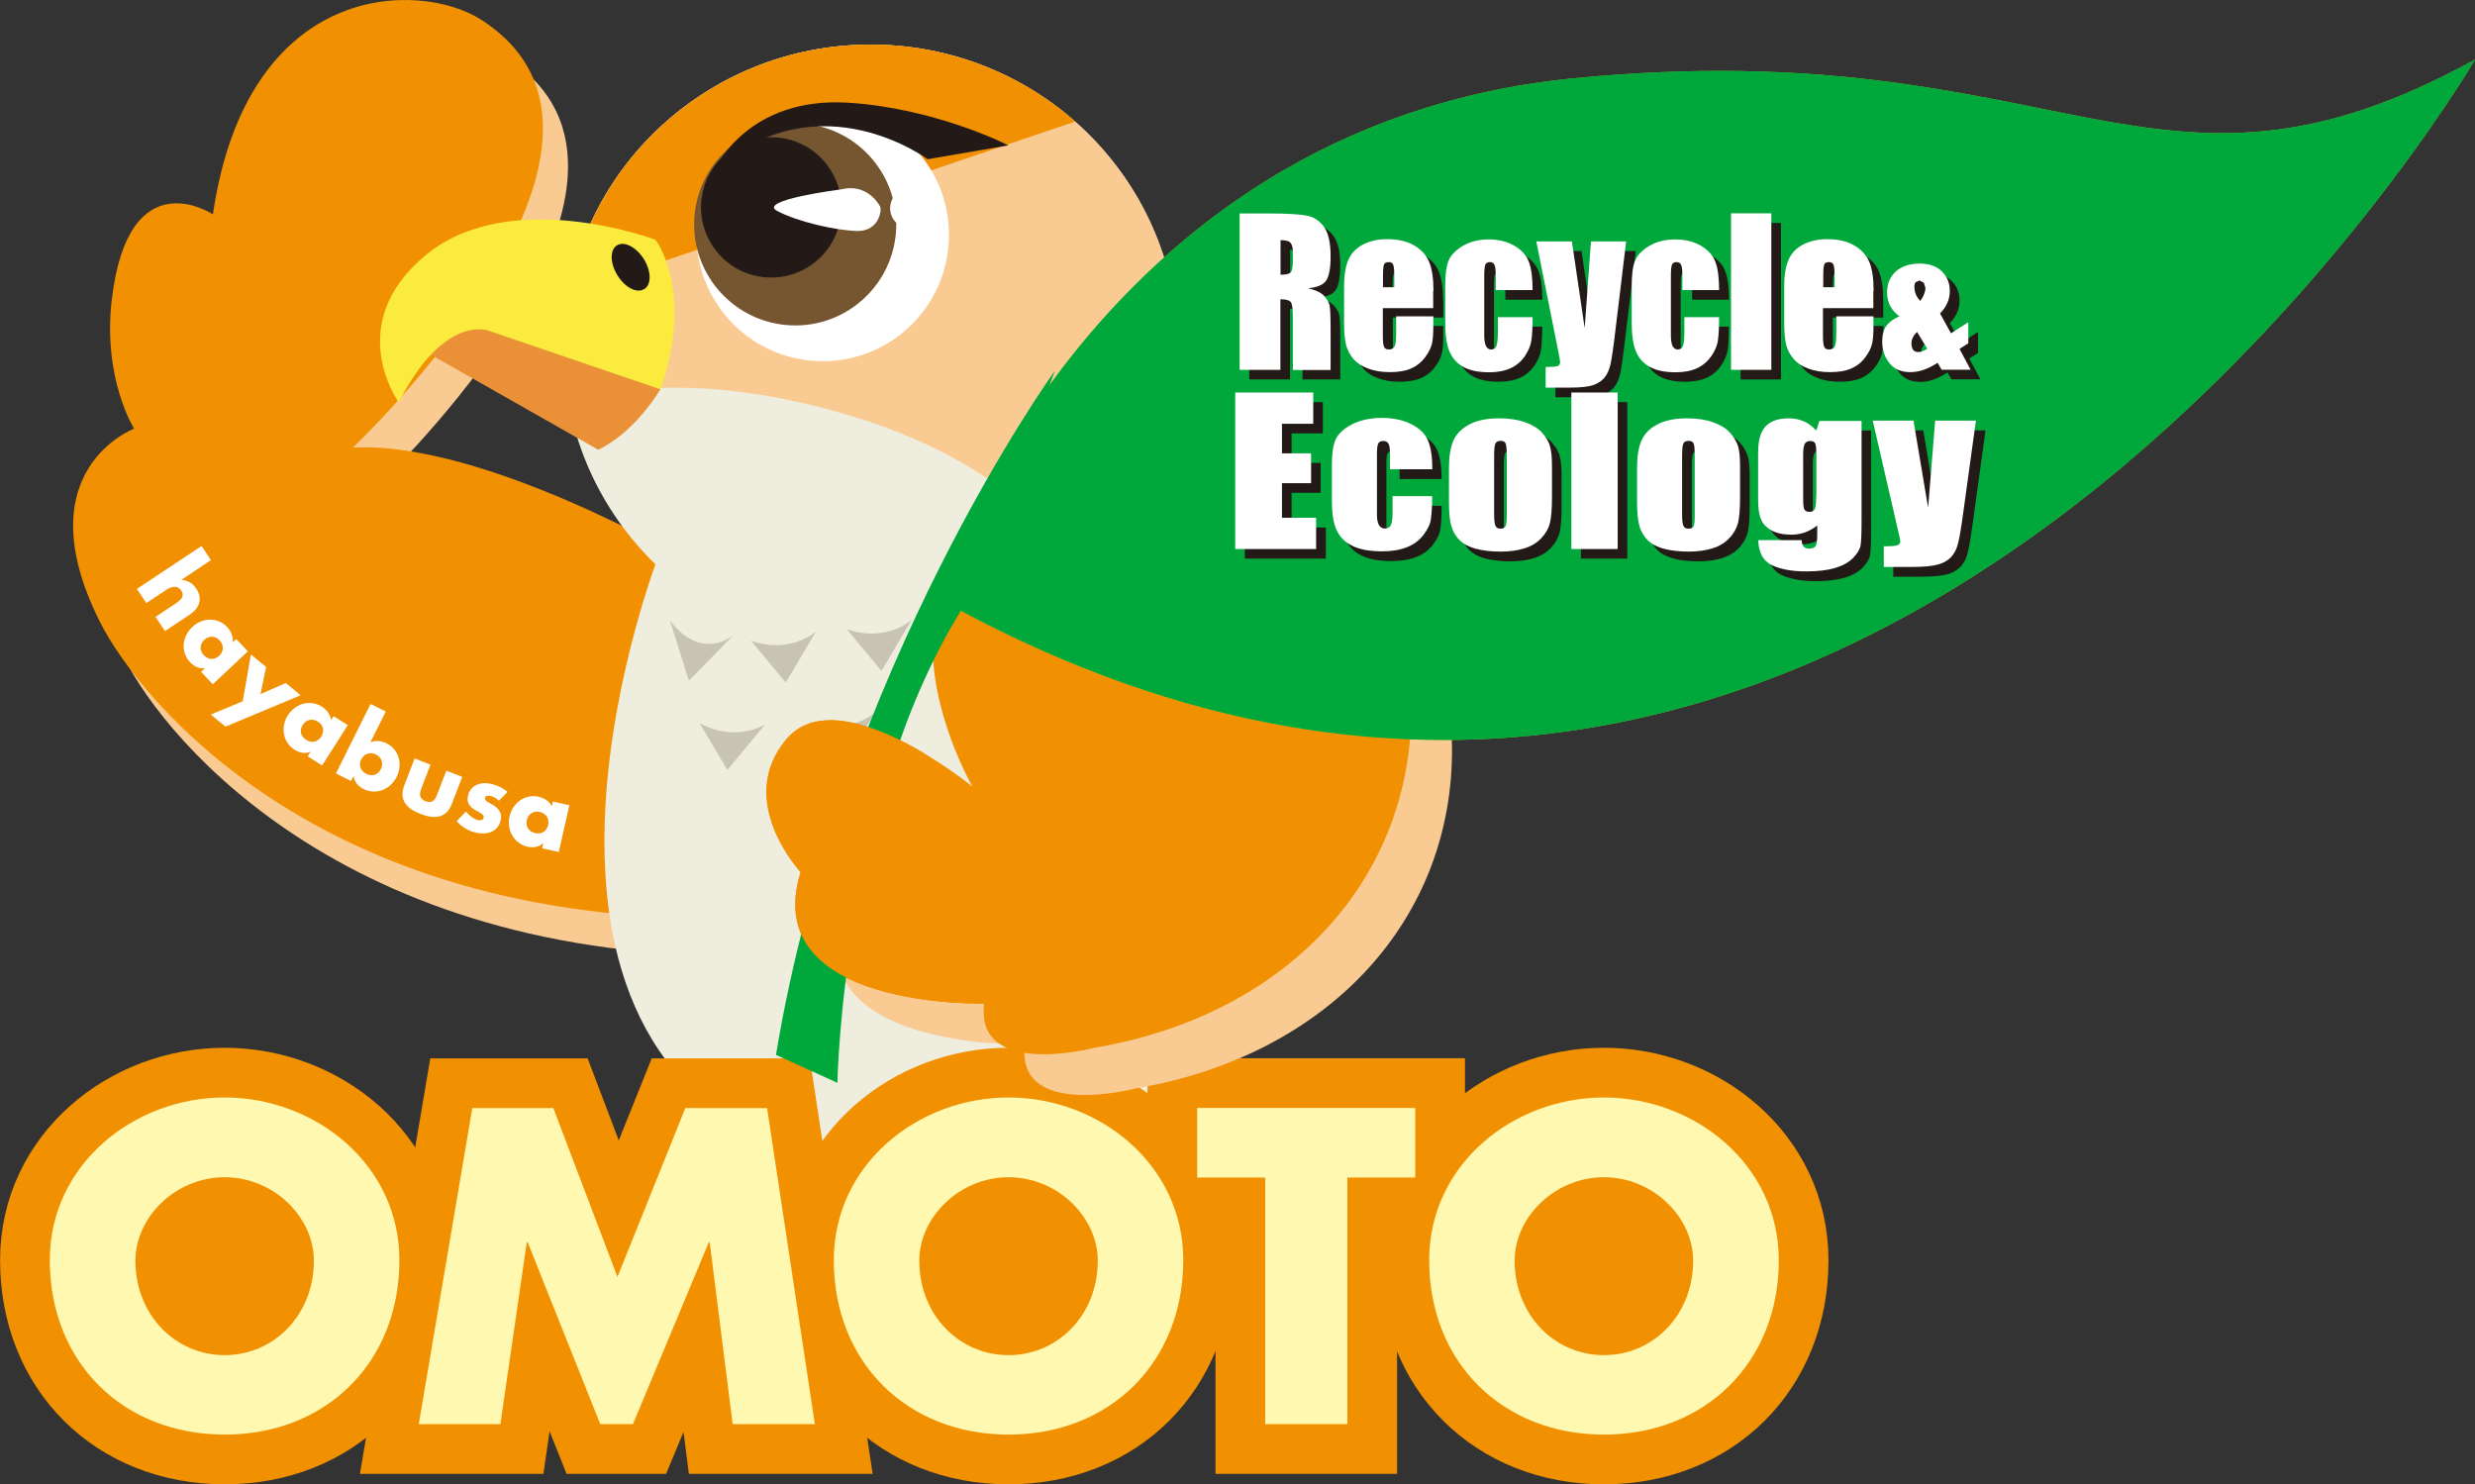 <?xml version="1.0" encoding="UTF-8"?>
<svg id="Layer_2" xmlns="http://www.w3.org/2000/svg" xmlns:xlink="http://www.w3.org/1999/xlink" viewBox="0 0 172.52 103.47">
  <rect x="0" y="0" width="172.52" height="103.47" fill="#333333" stroke="none"/>
  <defs>
    <style>
      .cls-1 {
        fill: #231916;
      }

      .cls-2 {
        fill: #765531;
      }

      .cls-3 {
        fill: #00a83b;
      }

      .cls-4 {
        fill: #f9cb93;
      }

      .cls-5 {
        fill: #fff8b0;
      }

      .cls-6 {
        fill: #eeedde;
      }

      .cls-7 {
        fill: #fff;
      }

      .cls-8 {
        fill: #f19000;
      }

      .cls-9 {
        stroke: #f19000;
        stroke-width: 6.93px;
      }

      .cls-9, .cls-10, .cls-11, .cls-12 {
        fill: none;
      }

      .cls-13 {
        fill: #faeb3e;
      }

      .cls-14 {
        fill: #ea9138;
      }

      .cls-11 {
        stroke-width: .08px;
      }

      .cls-11, .cls-12 {
        stroke: #231916;
      }

      .cls-15 {
        fill: #008ed8;
      }

      .cls-16 {
        fill: #c7c4b4;
      }

      .cls-17 {
        fill: #8ec21f;
      }

      .cls-12 {
        stroke-width: .15px;
      }

      .cls-18 {
        clip-path: url(#clippath);
      }
    </style>
    <clipPath id="clippath">
      <path class="cls-10" d="M39.3,23.46c-.44,11.68,8.79,21.5,20.61,21.94,11.82.44,21.75-8.66,22.19-20.34.44-11.68-8.79-21.5-20.6-21.94-.28-.01-.56-.01-.83-.01-11.45,0-20.94,8.95-21.36,20.35"/>
    </clipPath>
  </defs>
  <g id="footter_parts">
    <g>
      <path class="cls-4" d="M49.66,41.69s-14.19-8.34-23.31-7.86c0,0,22.39-21.18,8.95-29.82-4.31-2.77-16.31-2.77-18.7,13.55,0,0-5.89-3.92-7.05,5.97-.64,5.51,1.56,8.98,1.56,8.98,0,0-7.68,2.88-2.4,13.44,2.79,5.58,15.84,21.6,45.13,20.64l-4.17-24.9Z"/>
      <path class="cls-8" d="M47.91,39.06s-14.19-8.34-23.31-7.86c0,0,22.39-21.18,8.95-29.82C29.23-1.39,17.24-1.39,14.84,14.94c0,0-5.89-3.92-7.05,5.96-.64,5.51,1.56,8.98,1.56,8.98,0,0-7.68,2.88-2.4,13.44,2.79,5.58,15.84,21.6,45.13,20.64l-4.17-24.9Z"/>
      <path class="cls-6" d="M82.1,25.07c-.44,11.67-10.37,20.78-22.19,20.34-11.82-.45-21.05-10.27-20.61-21.95.44-11.67,10.37-20.78,22.19-20.33,11.82.44,21.05,10.27,20.61,21.94"/>
      <g class="cls-18">
        <path class="cls-4" d="M40.54,27.86s7.23-2.64,19.85,1.47c12.88,4.18,16.59,12.73,16.59,12.73l7.52,7.5S94.65,3.26,62.05-.48c-32.59-3.74-24.73,27.86-21.51,28.34"/>
        <path class="cls-8" d="M38.23,20.93L85.96,4.73S45.96-12.6,38.23,20.93"/>
      </g>
      <path class="cls-6" d="M47.82,74.19s1.25,8.21,8.05,8.94c6.79.73,10.34-1.49,10.42-4.05"/>
      <path class="cls-6" d="M45.95,38.61s-13.01,33.28,9,41.51c0,0,5.22,2.97,12.94,2.37,7.32-.57,19.51-2.87,22.17-20.76,2.75-18.54-14.63-27.46-14.63-27.46l-29.49,4.33Z"/>
      <path class="cls-14" d="M46.03,27.14s-1.71,2.96-4.33,4.21l-12.79-7.26,5.48-5.94,11.64,8.98Z"/>
      <path class="cls-13" d="M45.69,16.71s2.73,3.47.35,10.43l-11.98-4.09s-3.09-1.22-6.27,5c0,0-3.96-5.5,1.94-10.31,5.9-4.81,15.96-1.03,15.96-1.03"/>
      <path class="cls-7" d="M66.14,16.71c-.18,4.86-4.27,8.65-9.13,8.46-4.86-.18-8.64-4.27-8.46-9.13.18-4.86,4.27-8.64,9.13-8.46,4.86.18,8.65,4.27,8.46,9.13"/>
      <path class="cls-2" d="M62.47,15.91c-.15,3.89-3.42,6.92-7.3,6.77-3.89-.15-6.92-3.42-6.78-7.3.15-3.89,3.42-6.92,7.3-6.78,3.89.15,6.92,3.42,6.78,7.31"/>
      <path class="cls-1" d="M58.57,15.04c-.32,2.66-2.74,4.55-5.4,4.23-2.66-.32-4.55-2.75-4.23-5.4.33-2.66,2.74-4.55,5.41-4.23,2.66.33,4.55,2.74,4.22,5.41"/>
      <path class="cls-11" d="M58.57,15.04c-.32,2.66-2.74,4.55-5.4,4.23-2.66-.32-4.55-2.75-4.23-5.4.33-2.66,2.74-4.55,5.41-4.23,2.66.33,4.55,2.74,4.22,5.41Z"/>
      <path class="cls-1" d="M50.03,11.6s2.25-4.76,9.01-4.37c5.99.35,11.01,2.87,11.01,2.87l-5.37.92s-7.47-5.53-14.64.57"/>
      <path class="cls-12" d="M50.03,11.6s2.25-4.76,9.01-4.37c5.99.35,11.01,2.87,11.01,2.87l-5.37.92s-7.47-5.53-14.64.57"/>
      <path class="cls-7" d="M58.63,13.2s-5.9.75-4.45,1.51c1.45.76,4.1,1.36,5.58,1.39,1.49.03,1.72-1.43,1.59-1.7-.14-.27-.98-1.63-2.72-1.2"/>
      <path class="cls-7" d="M64.85,14.43c.05.77-.54,1.44-1.31,1.49-.77.05-1.44-.54-1.49-1.31-.05-.78.54-1.44,1.31-1.49.78-.05,1.44.54,1.49,1.31"/>
      <path class="cls-1" d="M44.9,20.15c-.51.32-1.34-.11-1.86-.96-.52-.84-.54-1.78-.03-2.09.51-.31,1.34.12,1.87.96.52.84.54,1.78.03,2.09"/>
      <path class="cls-16" d="M46.69,43.23l1.33,4.22,3.09-3.16s-2.24,1.88-4.42-1.06"/>
      <path class="cls-16" d="M52.35,44.66l2.42,2.92,2.1-3.55s-1.79,1.6-4.51.63"/>
      <path class="cls-16" d="M56.45,50.32l2.42,2.92,2.1-3.55s-1.79,1.6-4.52.63"/>
      <path class="cls-16" d="M48.77,50.41l1.93,3.26,2.63-3.17s-2.02,1.29-4.56-.09"/>
      <path class="cls-16" d="M59.02,43.85l2.42,2.92,2.1-3.55s-1.79,1.6-4.52.63"/>
      <path class="cls-6" d="M59.67,76.82s2.35,9.69,10.49,9.99c5.16.19,9.15-1.76,10.6-3.49,1.46-1.73,3.31-9.91,3.31-9.91"/>
      <path class="cls-15" d="M15.66,82.06c3.42,0,6.22,2.78,6.22,5.82,0,3.8-2.81,6.58-6.22,6.58s-6.22-2.78-6.22-6.58c0-3.04,2.8-5.82,6.22-5.82M15.66,76.5c-6.34,0-12.19,4.68-12.19,11.34,0,7.13,5.11,12.16,12.19,12.16s12.18-5.03,12.18-12.16c0-6.66-5.85-11.34-12.18-11.34"/>
      <path class="cls-9" d="M15.66,82.06c3.42,0,6.22,2.78,6.22,5.82,0,3.8-2.81,6.58-6.22,6.58s-6.22-2.78-6.22-6.58c0-3.04,2.8-5.82,6.22-5.82ZM15.66,76.5c-6.34,0-12.19,4.68-12.19,11.34,0,7.13,5.11,12.16,12.19,12.16s12.18-5.03,12.18-12.16c0-6.66-5.85-11.34-12.18-11.34Z"/>
      <polygon class="cls-15" points="32.92 77.24 38.57 77.24 43.04 89.01 47.77 77.24 53.47 77.24 56.8 99.27 51.07 99.27 49.47 86.59 49.41 86.59 44.12 99.27 41.84 99.27 36.78 86.59 36.72 86.59 34.88 99.27 29.19 99.27 32.92 77.24"/>
      <polygon class="cls-9" points="32.92 77.24 38.57 77.24 43.04 89.01 47.77 77.24 53.47 77.24 56.8 99.27 51.07 99.27 49.47 86.59 49.41 86.59 44.12 99.27 41.84 99.27 36.78 86.59 36.72 86.59 34.88 99.27 29.19 99.27 32.92 77.24"/>
      <path class="cls-15" d="M70.3,82.06c3.42,0,6.22,2.78,6.22,5.82,0,3.8-2.8,6.58-6.22,6.58s-6.22-2.78-6.22-6.58c0-3.04,2.81-5.82,6.22-5.82M70.3,76.5c-6.34,0-12.18,4.68-12.18,11.34,0,7.13,5.11,12.16,12.18,12.16s12.18-5.03,12.18-12.16c0-6.66-5.84-11.34-12.18-11.34"/>
      <path class="cls-9" d="M70.3,82.06c3.42,0,6.22,2.78,6.22,5.82,0,3.8-2.8,6.58-6.22,6.58s-6.22-2.78-6.22-6.58c0-3.04,2.81-5.82,6.22-5.82ZM70.3,76.5c-6.34,0-12.18,4.68-12.18,11.34,0,7.13,5.11,12.16,12.18,12.16s12.18-5.03,12.18-12.16c0-6.66-5.84-11.34-12.18-11.34Z"/>
      <polygon class="cls-15" points="93.92 99.27 88.19 99.27 88.19 82.08 83.45 82.08 83.45 77.23 98.65 77.23 98.65 82.08 93.92 82.08 93.92 99.27"/>
      <polygon class="cls-9" points="93.92 99.27 88.19 99.27 88.19 82.08 83.45 82.08 83.45 77.23 98.65 77.23 98.65 82.08 93.92 82.08 93.92 99.27"/>
      <path class="cls-15" d="M111.8,82.06c3.42,0,6.22,2.78,6.22,5.82,0,3.8-2.8,6.58-6.22,6.58s-6.22-2.78-6.22-6.58c0-3.04,2.8-5.82,6.22-5.82M111.8,76.5c-6.34,0-12.18,4.68-12.18,11.34,0,7.13,5.11,12.16,12.18,12.16s12.19-5.03,12.19-12.16c0-6.66-5.85-11.34-12.19-11.34"/>
      <path class="cls-9" d="M111.8,82.06c3.42,0,6.22,2.78,6.22,5.82,0,3.8-2.8,6.58-6.22,6.58s-6.22-2.78-6.22-6.58c0-3.04,2.8-5.82,6.22-5.82ZM111.8,76.5c-6.34,0-12.18,4.68-12.18,11.34,0,7.13,5.11,12.16,12.18,12.16s12.19-5.03,12.19-12.16c0-6.66-5.85-11.34-12.19-11.34Z"/>
      <path class="cls-5" d="M15.66,82.06c3.42,0,6.22,2.78,6.22,5.82,0,3.8-2.81,6.58-6.22,6.58s-6.22-2.78-6.22-6.58c0-3.04,2.8-5.82,6.22-5.82M15.66,76.5c-6.34,0-12.19,4.68-12.19,11.34,0,7.13,5.11,12.16,12.19,12.16s12.18-5.03,12.18-12.16c0-6.66-5.85-11.34-12.18-11.34"/>
      <polygon class="cls-5" points="32.92 77.24 38.57 77.24 43.04 89.01 47.77 77.24 53.47 77.24 56.8 99.27 51.07 99.27 49.47 86.59 49.41 86.59 44.12 99.27 41.84 99.27 36.78 86.59 36.72 86.59 34.88 99.27 29.19 99.27 32.92 77.24"/>
      <path class="cls-5" d="M70.3,82.06c3.42,0,6.22,2.78,6.22,5.82,0,3.8-2.8,6.58-6.22,6.58s-6.22-2.78-6.22-6.58c0-3.04,2.81-5.82,6.22-5.82M70.3,76.5c-6.34,0-12.18,4.68-12.18,11.34,0,7.13,5.11,12.16,12.18,12.16s12.18-5.03,12.18-12.16c0-6.66-5.84-11.34-12.18-11.34"/>
      <polygon class="cls-5" points="93.92 99.27 88.19 99.27 88.19 82.08 83.45 82.08 83.45 77.23 98.65 77.23 98.65 82.08 93.92 82.08 93.92 99.27"/>
      <path class="cls-5" d="M111.8,82.06c3.42,0,6.22,2.78,6.22,5.82,0,3.8-2.8,6.58-6.22,6.58s-6.22-2.78-6.22-6.58c0-3.04,2.8-5.82,6.22-5.82M111.8,76.5c-6.34,0-12.18,4.68-12.18,11.34,0,7.13,5.11,12.16,12.18,12.16s12.19-5.03,12.19-12.16c0-6.66-5.85-11.34-12.19-11.34"/>
      <path class="cls-8" d="M19.89,88.18c0,2.32-1.88,4.21-4.21,4.21s-4.21-1.89-4.21-4.21,1.89-4.21,4.21-4.21,4.21,1.89,4.21,4.21"/>
      <path class="cls-8" d="M74.65,88.18c0,2.32-1.89,4.21-4.21,4.21s-4.21-1.89-4.21-4.21,1.89-4.21,4.21-4.21,4.21,1.89,4.21,4.21"/>
      <path class="cls-8" d="M116.39,88.18c0,2.32-1.88,4.21-4.21,4.21s-4.21-1.89-4.21-4.21,1.89-4.21,4.21-4.21,4.21,1.89,4.21,4.21"/>
      <path class="cls-7" d="M14.71,39.04l-2.07,1.38h0c.45.04.78.22,1.04.61.47.71.23,1.36-.48,1.83l-1.7,1.13-.66-.99,1.43-.95c.32-.22.63-.49.37-.88-.26-.39-.68-.29-1.01-.08l-1.43.95-.66-.99,4.51-2.99.66.99Z"/>
      <path class="cls-7" d="M15.31,44.64c.33.35.27.79-.03,1.07-.31.29-.74.31-1.07-.04-.33-.35-.28-.78.03-1.07.3-.28.74-.31,1.07.04M17.29,45.41l-.82-.86-.24.22c.04-.38-.13-.77-.39-1.06-.68-.72-1.75-.66-2.44,0-.7.66-.83,1.73-.15,2.45.27.29.66.48,1.04.41h0s-.27.26-.27.26l.81.87,2.44-2.29Z"/>
      <polygon class="cls-7" points="17.49 45.62 18.55 46.49 18.16 48.38 19.92 47.61 20.96 48.46 15.72 50.65 14.69 49.81 16.92 48.88 17.49 45.62"/>
      <path class="cls-7" d="M22.16,50.3c.41.26.46.7.23,1.05-.23.36-.64.48-1.05.22-.41-.26-.47-.69-.24-1.04.22-.34.64-.49,1.05-.23M24.26,50.56l-1-.64-.18.27c-.05-.38-.31-.72-.64-.93-.84-.53-1.85-.21-2.37.59-.52.81-.37,1.88.46,2.41.33.21.76.31,1.11.14h.01s-.2.32-.2.32l1,.64,1.8-2.82Z"/>
      <path class="cls-7" d="M26.2,52.59c.43.21.53.65.35,1.02-.19.38-.59.55-1.02.33-.43-.22-.54-.63-.35-1.01.19-.37.59-.55,1.02-.34M23.41,53.91l1.06.53.17-.33h.01c.05.4.34.71.69.89.89.44,1.88.02,2.31-.85.43-.86.18-1.9-.71-2.34-.34-.17-.76-.22-1.12-.07l1.07-2.14-1.06-.53-2.41,4.84Z"/>
      <path class="cls-7" d="M30.01,53.29l-.64,1.67c-.15.4-.16.71.29.89.46.18.66-.07.81-.46l.64-1.67,1.11.43-.72,1.88c-.39,1.03-1.24,1.07-2.18.71-.94-.36-1.54-.96-1.14-1.99l.72-1.88,1.11.43Z"/>
      <path class="cls-7" d="M34.8,55.83c-.15-.15-.37-.28-.57-.34-.13-.04-.37-.05-.42.11-.06.22.28.36.42.43.5.27.83.64.65,1.23-.25.84-1.13.96-1.87.74-.46-.14-.86-.41-1.18-.76l.65-.67c.18.23.52.51.8.59.14.04.38.04.43-.14.08-.25-.28-.37-.61-.57-.32-.2-.63-.48-.46-1.06.24-.79,1.05-.92,1.75-.71.36.11.71.27.99.52l-.6.61Z"/>
      <path class="cls-7" d="M37.63,56.6c.47.11.67.51.58.91-.1.41-.44.67-.91.56s-.67-.49-.58-.9c.09-.4.44-.68.91-.57M39.7,56.13l-1.16-.26-.07.32c-.18-.34-.54-.57-.92-.65-.96-.22-1.81.43-2.03,1.36-.21.94.29,1.9,1.25,2.12.38.09.82.03,1.09-.25h.01s-.08.36-.08.36l1.16.26.74-3.26Z"/>
      <path class="cls-4" d="M70.61,57.65s-3.68-5.27-2.71-10.48c1.91-10.28,7.64-11.95,15.58-12.97,7.94-1.02,17.6,5.94,17.73,17.85.13,11.91-8.47,21.5-22.04,23.82,0,0-8.39,2.21-7.73-3.08,0,0-15.77.44-12.79-9.16,0,0-4.63-4.97-.99-9.26,3.64-4.3,12.95,3.29,12.95,3.29"/>
      <path class="cls-8" d="M67.77,54.81s-3.06-5.34-2.72-10.48c.53-7.96,7.58-13.23,15.57-13.67,7.32-.4,17.61,6.64,17.75,18.55.13,11.91-8.47,21.5-22.04,23.82,0,0-8.39,2.21-7.73-3.08,0,0-15.77.44-12.79-9.16,0,0-4.63-4.96-.99-9.26,3.64-4.3,12.95,3.29,12.95,3.29"/>
      <path class="cls-17" d="M65.27,41.65S75.64,8.75,109.77,5.45c34.13-3.3,40.24,11.1,62.75-1.3,0,0-42.86,73.51-107.24,37.5"/>
      <path class="cls-3" d="M65.27,41.65S75.64,8.75,109.77,5.45c34.13-3.3,40.24,11.1,62.75-1.3,0,0-42.86,73.51-107.24,37.5"/>
      <path class="cls-3" d="M73.52,25.86s-14.98,20.75-19.43,47.67l4.28,1.95s.38-21.16,9.65-34.5"/>
      <path class="cls-8" d="M68.6,69.95s-15.77.43-12.79-9.16c0,0-4.63-4.96-.99-9.27,2.22-2.62,6.53-.83,9.57.97"/>
      <path class="cls-1" d="M90.6,17.57c.13.11.19.33.19.68v.6c0,.48-.06.76-.19.85-.13.09-.35.13-.67.13v-2.41c.33,0,.56.05.68.16M87.08,26.45h2.84v-4.93c.39,0,.64.07.73.21.09.14.14.5.14,1.09v3.63h2.63v-2.88c0-.88-.02-1.42-.07-1.62-.05-.2-.17-.41-.36-.64-.2-.23-.57-.42-1.13-.56.62-.06,1.04-.23,1.24-.53.21-.29.32-.86.32-1.71,0-.93-.15-1.61-.45-2.03-.3-.42-.68-.69-1.16-.79-.47-.1-1.38-.15-2.72-.15h-2.01v10.91Z"/>
      <path class="cls-1" d="M97.07,20.68v-.65c0-.5.02-.81.07-.92.04-.11.16-.17.35-.17.15,0,.26.07.31.2.05.14.07.43.07.9v.65h-.79ZM100.59,20.95c0-.87-.1-1.54-.3-2.02-.2-.48-.55-.86-1.04-1.15-.49-.29-1.12-.44-1.88-.44-.63,0-1.17.12-1.65.36-.48.24-.83.59-1.03,1.04-.21.45-.32,1.07-.32,1.85v2.61c0,.66.04,1.17.14,1.52.09.35.26.67.51.96.24.29.59.52,1.03.68.44.17.95.25,1.52.25s1.08-.08,1.47-.25c.39-.17.72-.42.97-.76.26-.33.42-.65.49-.95.07-.3.1-.72.1-1.27v-.66h-2.59v1.18c0,.45-.03.74-.1.9-.07.15-.2.23-.41.23-.16,0-.27-.06-.33-.18-.06-.12-.08-.38-.08-.78v-1.93h3.51v-1.19Z"/>
      <path class="cls-1" d="M107.5,20.89h-2.57v-1.03c0-.36-.03-.6-.08-.73-.06-.13-.17-.19-.32-.19s-.26.05-.31.17c-.05.11-.08.36-.08.75v4.21c0,.32.04.56.12.71.08.16.2.24.35.24.18,0,.31-.08.37-.25.06-.16.1-.48.1-.94v-1.06h2.42c0,.71-.03,1.25-.08,1.6-.05.36-.2.72-.45,1.1-.26.37-.59.66-.99.85-.41.19-.91.29-1.51.29-.77,0-1.37-.13-1.82-.39-.45-.26-.77-.63-.95-1.11-.19-.47-.28-1.15-.28-2.02v-2.54c0-.76.07-1.33.23-1.72.15-.38.48-.73.97-1.03.5-.3,1.1-.46,1.82-.46s1.31.15,1.82.46c.5.3.84.68,1,1.14.17.46.25,1.11.25,1.95"/>
      <path class="cls-1" d="M114.02,17.51l-.78,6.46c-.12,1.02-.22,1.72-.31,2.09-.08.37-.22.68-.41.92-.19.24-.46.42-.8.54-.35.11-.9.17-1.65.17h-1.65v-1.44c.43,0,.7-.02.82-.06.12-.04.18-.14.18-.29,0-.07-.06-.38-.17-.94l-1.49-7.46h2.48l.89,6.04.44-6.04h2.46Z"/>
      <path class="cls-1" d="M120.52,20.89h-2.57v-1.03c0-.36-.03-.6-.09-.73-.06-.13-.16-.19-.32-.19s-.26.05-.31.17c-.05.11-.08.36-.08.75v4.21c0,.32.04.56.12.71.08.16.2.24.35.24.18,0,.31-.08.37-.25.06-.16.1-.48.1-.94v-1.06h2.42c0,.71-.03,1.25-.08,1.6-.05.36-.2.72-.45,1.1-.25.37-.58.66-.99.85-.41.19-.91.29-1.51.29-.77,0-1.37-.13-1.82-.39-.45-.26-.77-.63-.95-1.11-.19-.47-.28-1.15-.28-2.02v-2.54c0-.76.08-1.33.23-1.72.15-.38.48-.73.97-1.03.5-.3,1.1-.46,1.82-.46s1.31.15,1.82.46c.5.3.84.68,1,1.14.17.46.25,1.11.25,1.95"/>
      <rect class="cls-1" x="121.33" y="15.54" width="2.81" height="10.91"/>
      <path class="cls-1" d="M127.76,20.68v-.65c0-.5.02-.81.07-.92.04-.11.16-.17.35-.17.15,0,.25.07.3.2.05.14.07.43.07.9v.65h-.8ZM131.27,20.95c0-.87-.1-1.54-.3-2.02-.2-.48-.55-.86-1.04-1.15-.5-.29-1.12-.44-1.89-.44-.62,0-1.17.12-1.65.36-.48.24-.82.59-1.03,1.04-.21.45-.31,1.07-.31,1.85v2.61c0,.66.04,1.17.14,1.52.09.35.26.67.51.96.24.29.59.52,1.03.68.44.17.94.25,1.52.25s1.08-.08,1.47-.25c.39-.17.71-.42.97-.76.26-.33.42-.65.49-.95.07-.3.1-.72.1-1.27v-.66h-2.59v1.18c0,.45-.03.74-.1.9-.07.15-.21.23-.41.23-.16,0-.27-.06-.33-.18-.06-.12-.09-.38-.09-.78v-1.93h3.51v-1.19Z"/>
      <path class="cls-1" d="M134.11,20.7c0-.16.03-.29.09-.36l.27-.12.3.16.11.35c0,.29-.12.6-.36.92-.27-.29-.4-.6-.4-.94M136.68,23.91l-.77-1.39c.45-.45.68-.98.68-1.56s-.19-1.02-.56-1.38c-.37-.36-.88-.54-1.52-.54-.71,0-1.27.18-1.68.55-.41.37-.61.86-.61,1.46,0,.7.29,1.26.86,1.67-.4.17-.7.38-.9.65-.2.27-.29.64-.29,1.11,0,.59.17,1.09.51,1.51.34.42.82.63,1.45.63s1.23-.22,1.9-.66l.27.48h2.02l-.77-1.45.61-.39v-1.46l-1.2.77ZM134.4,25.21c-.16,0-.28-.05-.37-.15-.08-.1-.12-.26-.12-.46,0-.28.13-.54.39-.79l.71,1.17c-.23.15-.43.23-.6.23"/>
      <polygon class="cls-1" points="86.77 28.03 92.21 28.03 92.21 30.21 90.03 30.21 90.03 32.27 92.06 32.27 92.06 34.35 90.03 34.35 90.03 36.77 92.42 36.77 92.42 38.94 86.77 38.94 86.77 28.03"/>
      <path class="cls-1" d="M100.5,33.39h-2.94v-1.04c0-.36-.03-.6-.1-.73-.07-.13-.19-.2-.37-.2s-.29.06-.36.17c-.06.11-.09.36-.09.75v4.23c0,.32.05.55.14.72.09.16.23.24.41.24.21,0,.35-.08.43-.25.07-.17.11-.48.11-.95v-1.07h2.76c0,.72-.03,1.25-.09,1.61-.05.36-.23.72-.52,1.1-.29.38-.67.66-1.14.85-.47.19-1.05.29-1.74.29-.88,0-1.58-.13-2.1-.39-.52-.26-.88-.63-1.09-1.11-.21-.48-.32-1.15-.32-2.03v-2.54c0-.76.09-1.34.26-1.72.18-.39.55-.74,1.12-1.04.57-.31,1.26-.46,2.09-.46s1.51.15,2.09.46c.58.3.96.68,1.15,1.15.19.46.29,1.11.29,1.96"/>
      <path class="cls-1" d="M105.71,36.6c0,.39-.03.64-.09.76-.06.12-.18.18-.36.18s-.29-.07-.35-.2c-.06-.13-.09-.4-.09-.82v-4.05c0-.46.03-.75.09-.87.06-.12.18-.18.36-.18s.3.06.35.18c.06.12.08.41.08.87v4.13ZM108.7,31.72c-.1-.31-.29-.61-.56-.91-.27-.29-.66-.53-1.17-.71-.5-.18-1.11-.27-1.81-.27-.84,0-1.52.14-2.06.42-.54.28-.91.66-1.12,1.13-.2.47-.31,1.12-.31,1.96v2.3c0,.76.06,1.33.17,1.72.11.38.3.7.57.97.27.27.64.47,1.12.6.48.13,1.07.2,1.76.2.62,0,1.17-.08,1.65-.23.48-.15.87-.4,1.17-.72.31-.33.5-.68.6-1.05.09-.38.14-.97.14-1.78v-2.19c0-.64-.05-1.11-.15-1.42"/>
      <rect class="cls-1" x="110.2" y="28.03" width="3.23" height="10.91"/>
      <path class="cls-1" d="M118.81,36.6c0,.39-.03.64-.09.76-.06.12-.18.18-.35.18s-.29-.07-.35-.2c-.06-.13-.09-.4-.09-.82v-4.05c0-.46.03-.75.09-.87.06-.12.18-.18.36-.18s.3.06.35.18c.05.12.08.41.08.87v4.13ZM121.8,31.72c-.1-.31-.29-.61-.56-.91-.27-.29-.66-.53-1.16-.71-.51-.18-1.11-.27-1.81-.27-.84,0-1.52.14-2.06.42-.54.28-.91.66-1.12,1.13-.2.47-.31,1.12-.31,1.96v2.3c0,.76.06,1.33.17,1.72.11.38.3.7.57.97.26.27.64.47,1.12.6.48.13,1.07.2,1.76.2.62,0,1.17-.08,1.65-.23.48-.15.87-.4,1.18-.72.3-.33.5-.68.59-1.05.09-.38.14-.97.14-1.78v-2.19c0-.64-.05-1.11-.15-1.42"/>
      <path class="cls-1" d="M127.27,35.15c0,.51-.03.84-.09.98-.06.15-.19.22-.39.22-.17,0-.29-.06-.35-.18-.05-.12-.08-.38-.08-.78v-3.02c0-.38.04-.63.11-.76.07-.13.2-.2.37-.2s.3.06.35.17c.05.11.08.38.08.79v2.78ZM127.51,30l-.24.68c-.25-.29-.54-.5-.86-.64-.32-.14-.68-.21-1.07-.21-.71,0-1.25.19-1.6.56-.35.37-.52.98-.52,1.84v3.27c0,.59.07,1.05.2,1.37.13.33.38.59.75.78.36.2.83.29,1.39.29.32,0,.64-.05.93-.16.3-.11.58-.27.85-.48v.68c0,.38-.04.63-.12.76-.08.12-.24.18-.47.18-.33,0-.5-.2-.5-.59h-3.03c.02.86.33,1.44.94,1.74.61.29,1.41.44,2.4.44.81,0,1.48-.08,2.02-.24.54-.16.95-.4,1.25-.7.3-.31.47-.6.52-.87.05-.27.07-.87.07-1.8v-6.89h-2.91Z"/>
      <path class="cls-1" d="M138.4,30l-.89,6.46c-.14,1.04-.26,1.74-.36,2.11-.09.37-.26.68-.48.92-.22.24-.53.42-.92.54-.39.11-1.02.17-1.89.17h-1.89v-1.44c.49,0,.8-.02.94-.07.14-.04.21-.14.21-.28,0-.07-.06-.38-.19-.94l-1.72-7.47h2.85l1.02,6.07.49-6.07h2.84Z"/>
      <path class="cls-7" d="M89.93,16.9c.12.11.19.33.19.67v.6c0,.48-.06.76-.19.85-.13.09-.35.13-.67.13v-2.41c.33,0,.56.05.68.16M86.41,25.78h2.84v-4.92c.39,0,.64.07.73.21.1.14.14.5.14,1.09v3.63h2.63v-2.88c0-.88-.03-1.42-.07-1.62-.04-.2-.17-.41-.36-.64-.19-.23-.57-.42-1.13-.56.62-.06,1.04-.23,1.24-.52.21-.29.32-.86.32-1.71,0-.93-.15-1.6-.45-2.03-.3-.42-.69-.69-1.16-.79-.47-.1-1.38-.16-2.72-.16h-2.01v10.91Z"/>
      <path class="cls-7" d="M96.4,20.01v-.65c0-.5.02-.81.07-.92.04-.12.16-.17.35-.17.15,0,.25.07.3.2.05.13.07.43.07.9v.65h-.79ZM99.92,20.28c0-.87-.1-1.54-.3-2.02-.2-.48-.55-.86-1.04-1.15-.5-.29-1.12-.44-1.89-.44-.62,0-1.17.12-1.65.36-.48.24-.83.59-1.03,1.04-.21.45-.32,1.07-.32,1.85v2.61c0,.66.05,1.17.14,1.52.09.35.26.67.5.96.25.29.59.52,1.03.68.44.17.94.25,1.52.25s1.08-.08,1.47-.25c.39-.17.71-.42.97-.76.25-.34.41-.65.49-.95.07-.3.1-.72.1-1.27v-.66h-2.59v1.18c0,.44-.03.74-.1.9-.07.15-.21.23-.41.23-.16,0-.28-.06-.33-.17-.06-.12-.09-.38-.09-.78v-1.93h3.51v-1.19Z"/>
      <path class="cls-7" d="M106.83,20.22h-2.57v-1.03c0-.36-.03-.6-.09-.73-.06-.13-.16-.19-.32-.19s-.26.06-.31.17c-.05.11-.08.36-.08.75v4.21c0,.32.04.56.12.72.08.16.2.24.36.24.18,0,.31-.08.37-.25.06-.17.1-.48.1-.94v-1.06h2.42c0,.71-.03,1.25-.08,1.6-.05.36-.2.72-.45,1.1-.25.37-.58.66-.99.85-.41.19-.91.29-1.51.29-.77,0-1.37-.13-1.83-.39-.45-.26-.76-.63-.95-1.1-.19-.47-.28-1.14-.28-2.02v-2.54c0-.76.07-1.33.23-1.72.15-.38.48-.73.98-1.03.5-.3,1.1-.46,1.81-.46s1.31.15,1.82.45c.5.3.84.68,1,1.14.17.46.25,1.11.25,1.95"/>
      <path class="cls-7" d="M113.35,16.84l-.78,6.46c-.12,1.02-.23,1.72-.31,2.09-.08.37-.22.68-.41.92-.19.24-.47.42-.81.54-.35.11-.89.17-1.65.17h-1.65v-1.44c.42,0,.7-.02.82-.06.12-.04.19-.14.19-.29,0-.07-.06-.38-.17-.94l-1.49-7.46h2.48l.89,6.04.44-6.04h2.46Z"/>
      <path class="cls-7" d="M119.84,20.22h-2.57v-1.03c0-.36-.03-.6-.09-.73-.06-.13-.16-.19-.32-.19s-.26.06-.31.17c-.05.11-.08.36-.08.75v4.21c0,.32.04.56.12.72.08.16.2.24.35.24.18,0,.31-.08.37-.25.06-.17.1-.48.1-.94v-1.06h2.42c0,.71-.03,1.25-.08,1.6-.04.36-.2.72-.45,1.1-.26.37-.59.66-.99.85-.41.19-.91.29-1.51.29-.77,0-1.37-.13-1.83-.39-.45-.26-.77-.63-.95-1.1-.19-.47-.28-1.14-.28-2.02v-2.54c0-.76.07-1.33.23-1.72.15-.38.48-.73.98-1.03.5-.3,1.1-.46,1.81-.46s1.31.15,1.82.45c.5.3.84.68,1,1.14.17.46.25,1.11.25,1.95"/>
      <rect class="cls-7" x="120.66" y="14.87" width="2.81" height="10.91"/>
      <path class="cls-7" d="M127.09,20.01v-.65c0-.5.02-.81.07-.92.04-.12.16-.17.35-.17.15,0,.25.07.3.2.05.13.07.43.07.9v.65h-.79ZM130.6,20.28c0-.87-.1-1.54-.3-2.02-.2-.48-.55-.86-1.05-1.15-.49-.29-1.12-.44-1.88-.44-.62,0-1.17.12-1.65.36-.48.24-.83.59-1.03,1.04-.21.45-.32,1.07-.32,1.85v2.61c0,.66.05,1.17.14,1.52.09.35.26.67.51.96.24.29.58.52,1.02.68.44.17.94.25,1.52.25s1.09-.08,1.47-.25c.4-.17.72-.42.97-.76.26-.34.42-.65.49-.95.07-.3.1-.72.1-1.27v-.66h-2.59v1.18c0,.44-.03.74-.1.9-.07.15-.21.23-.41.23-.16,0-.28-.06-.33-.17-.06-.12-.09-.38-.09-.78v-1.93h3.51v-1.19Z"/>
      <path class="cls-7" d="M133.44,20.03c0-.16.03-.28.09-.36l.27-.12.3.16.11.35c0,.29-.12.6-.36.92-.27-.29-.4-.6-.4-.94M136,23.24l-.77-1.39c.45-.46.68-.98.68-1.56s-.19-1.02-.56-1.38c-.37-.36-.88-.54-1.52-.54-.71,0-1.27.19-1.68.55-.41.37-.61.86-.61,1.46,0,.7.29,1.26.86,1.67-.4.17-.7.38-.9.65-.2.27-.3.64-.3,1.11,0,.59.17,1.09.51,1.51.34.42.82.62,1.45.62s1.23-.22,1.9-.65l.28.48h2.02l-.77-1.45.61-.39v-1.47l-1.2.77ZM133.73,24.54c-.17,0-.29-.05-.37-.15-.08-.1-.12-.25-.12-.46,0-.28.13-.55.39-.79l.71,1.17c-.23.15-.43.23-.6.23"/>
      <polygon class="cls-7" points="86.1 27.36 91.54 27.36 91.54 29.54 89.36 29.54 89.36 31.6 91.39 31.6 91.39 33.68 89.36 33.68 89.36 36.09 91.74 36.09 91.74 38.27 86.1 38.27 86.1 27.36"/>
      <path class="cls-7" d="M99.83,32.71h-2.94v-1.04c0-.36-.03-.6-.1-.73-.07-.13-.19-.2-.36-.2s-.3.06-.36.17c-.06.11-.09.36-.09.75v4.23c0,.32.05.55.14.71.09.16.23.24.41.24.21,0,.35-.08.43-.25.08-.17.11-.48.11-.95v-1.06h2.76c0,.71-.04,1.25-.09,1.61-.05.36-.23.72-.52,1.1-.29.38-.67.66-1.14.85-.47.19-1.05.29-1.74.29-.88,0-1.58-.13-2.09-.39-.52-.26-.88-.63-1.09-1.11-.22-.48-.32-1.15-.32-2.03v-2.54c0-.76.09-1.34.26-1.73.18-.39.55-.74,1.12-1.04.57-.3,1.27-.46,2.09-.46s1.51.15,2.09.45c.58.3.96.68,1.15,1.15.19.46.29,1.12.29,1.96"/>
      <path class="cls-7" d="M105.03,35.92c0,.39-.03.64-.09.76-.06.12-.18.17-.35.17s-.29-.06-.35-.2c-.06-.13-.09-.4-.09-.82v-4.05c0-.46.03-.75.09-.87.06-.12.18-.18.36-.18s.3.06.35.18c.05.12.08.41.08.87v4.13ZM108.03,31.05c-.1-.31-.29-.61-.56-.91-.27-.29-.66-.53-1.17-.71-.51-.18-1.11-.27-1.81-.27-.84,0-1.52.14-2.06.42-.54.28-.91.66-1.12,1.13-.21.47-.31,1.12-.31,1.95v2.3c0,.76.05,1.34.17,1.72.11.38.3.7.57.97.27.27.64.47,1.12.6.48.13,1.07.2,1.76.2.62,0,1.17-.08,1.65-.23.48-.15.87-.39,1.18-.72.3-.32.5-.68.59-1.05.09-.38.14-.97.14-1.78v-2.19c0-.64-.05-1.11-.15-1.42"/>
      <rect class="cls-7" x="109.53" y="27.36" width="3.23" height="10.91"/>
      <path class="cls-7" d="M118.13,35.92c0,.39-.02.64-.08.76-.06.12-.18.17-.36.17s-.29-.06-.35-.2c-.06-.13-.09-.4-.09-.82v-4.05c0-.46.03-.75.09-.87.06-.12.18-.18.36-.18s.3.06.35.18c.06.12.08.41.08.87v4.13ZM121.13,31.05c-.1-.31-.29-.61-.56-.91-.27-.29-.66-.53-1.17-.71-.5-.18-1.11-.27-1.81-.27-.84,0-1.52.14-2.06.42-.54.28-.91.66-1.11,1.13-.21.47-.31,1.12-.31,1.95v2.3c0,.76.06,1.34.17,1.72.11.38.3.7.57.97.27.27.64.47,1.12.6.48.13,1.07.2,1.76.2.62,0,1.17-.08,1.65-.23.48-.15.87-.39,1.17-.72.31-.32.5-.68.6-1.05.09-.38.14-.97.14-1.78v-2.19c0-.64-.05-1.11-.15-1.42"/>
      <path class="cls-7" d="M126.6,34.48c0,.51-.03.84-.09.98-.06.15-.19.22-.39.22-.18,0-.29-.06-.35-.18-.06-.12-.08-.38-.08-.78v-3.02c0-.38.04-.63.11-.76.07-.13.2-.2.38-.2s.3.06.35.17c.05.11.08.38.08.79v2.78ZM126.83,29.33l-.23.68c-.26-.28-.54-.5-.86-.64-.32-.14-.68-.21-1.07-.21-.72,0-1.25.19-1.6.56-.35.37-.52.98-.52,1.83v3.27c0,.59.06,1.05.2,1.37.13.33.38.59.75.79.36.2.83.29,1.39.29.32,0,.64-.06.93-.16.3-.11.58-.27.85-.48v.67c0,.38-.04.64-.11.76-.08.12-.24.18-.47.18-.33,0-.5-.2-.5-.59h-3.03c.02.86.33,1.44.94,1.74.6.29,1.41.44,2.4.44.81,0,1.48-.08,2.02-.24.53-.16.95-.39,1.25-.7.3-.31.47-.59.52-.86.05-.27.07-.88.07-1.8v-6.89h-2.91Z"/>
      <path class="cls-7" d="M137.73,29.33l-.89,6.46c-.14,1.04-.26,1.74-.36,2.11-.09.37-.25.68-.47.92-.22.24-.53.42-.92.53-.39.11-1.02.17-1.89.17h-1.89v-1.44c.49,0,.8-.02.94-.07.14-.05.21-.14.21-.28,0-.07-.06-.38-.2-.94l-1.72-7.47h2.84l1.02,6.07.49-6.07h2.84Z"/>
    </g>
  </g>
</svg>